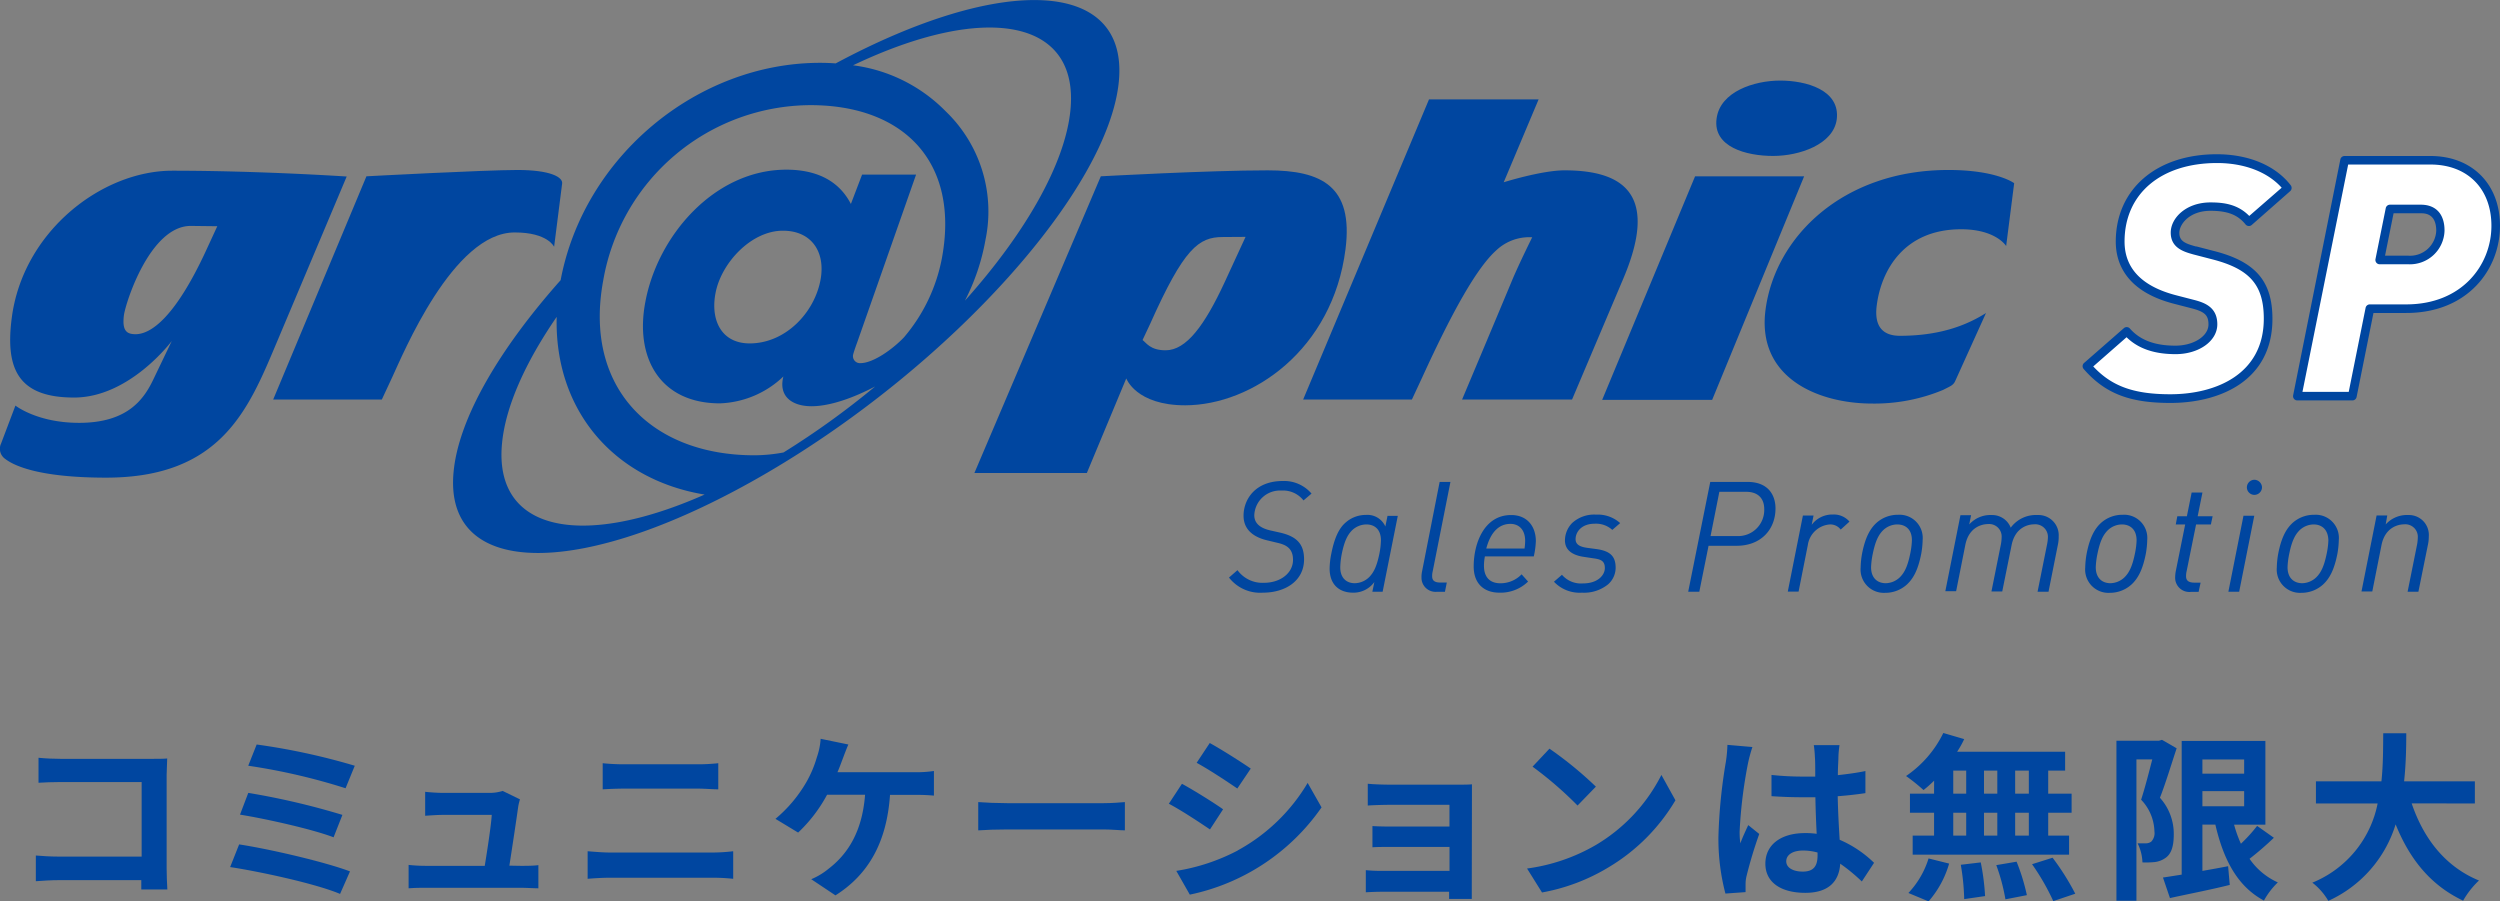 <svg xmlns="http://www.w3.org/2000/svg" viewBox="0 0 486.23 175.29"><rect x="0" y="0" width="486.23" height="175.29" fill="#808080" stroke="none"/><defs><style>.cls-1,.cls-3{fill:#0046a0;}.cls-2{fill:#fff;}.cls-3{fill-rule:evenodd;}</style></defs><g id="レイアウト"><path class="cls-1" d="M27.48,173c0-.56,0-1.15,0-1.82h-16c-1.37,0-3.36.11-4.51.21v-5c1.22.1,2.79.21,4.37.21H27.55v-14.5H11.83c-1.47,0-3.36.07-4.34.14v-4.86c1.3.14,3.12.21,4.34.21H29.44c1,0,2.48,0,3.08-.07,0,.8-.11,2.2-.11,3.22v18.13c0,1.23.07,3.08.14,4.13Z"/><path class="cls-1" d="M68.07,169.48l-1.93,4.38c-4.72-2-15.78-4.38-21.38-5.22l1.75-4.41C52.49,165.14,63.27,167.66,68.07,169.48Zm-1.47-11-1.72,4.37c-4-1.54-13-3.57-18.2-4.41l1.61-4.23A144.16,144.16,0,0,1,66.6,158.49ZM69,148.93l-1.79,4.38a119.58,119.58,0,0,0-18.93-4.38l1.64-4.13A127.74,127.74,0,0,1,69,148.93Z"/><path class="cls-1" d="M101.28,168.4c.91,0,2.52,0,3.43-.14v4.51c-.7,0-2.42-.1-3.33-.1H82.93c-1.26,0-2.13,0-3.46.1v-4.55a32.08,32.08,0,0,0,3.46.18H94.28c.49-3,1.26-8,1.36-9.91H86.19c-1.12,0-2.49.1-3.5.17V154c.91.11,2.52.21,3.46.21h9a8.43,8.43,0,0,0,2.62-.38l3.36,1.64a10.57,10.57,0,0,0-.35,1.47c-.28,2.07-1.19,8.09-1.71,11.42Z"/><path class="cls-1" d="M114.29,165.56c1.36.11,3,.25,4.37.25h20.09a35.54,35.54,0,0,0,3.85-.25v5.36a37.94,37.94,0,0,0-3.85-.21H118.66c-1.37,0-3.08.1-4.37.21Zm2.93-17.12c1.27.14,2.91.21,4.1.21h14.49a38,38,0,0,0,3.89-.21v5.08c-1,0-2.66-.14-3.89-.14H121.36c-1.33,0-3,.07-4.14.14Z"/><path class="cls-1" d="M178,150.19a22.94,22.94,0,0,0,3.64-.24v4.79a36.28,36.28,0,0,0-3.64-.14h-4.9c-.63,9.32-4.28,15.55-10.61,19.54L157.78,171a13.31,13.31,0,0,0,3.33-2c3.67-2.8,6.58-7.11,7.14-14.43h-7.39a28.82,28.82,0,0,1-5.63,7.36l-4.41-2.67a26.72,26.72,0,0,0,6.05-7.21,22,22,0,0,0,2-4.76,13.48,13.48,0,0,0,.74-3.6L165,144.8c-.39.88-.84,2.1-1.12,2.84s-.6,1.64-1,2.55Z"/><path class="cls-1" d="M190.26,156c1.26.11,3.81.21,5.63.21h18.8c1.61,0,3.18-.14,4.09-.21v5.5c-.84,0-2.62-.18-4.09-.18h-18.8c-2,0-4.34.08-5.63.18Z"/><path class="cls-1" d="M237.88,157.4l-2.55,3.92c-2-1.36-5.6-3.74-8-5l2.55-3.88C232.25,153.73,236.1,156.14,237.88,157.4Zm2.84,8a35.67,35.67,0,0,0,13.61-13.13l2.7,4.76A41.52,41.52,0,0,1,231.41,174l-2.63-4.62A38.64,38.64,0,0,0,240.72,165.42Zm2.55-15.93-2.62,3.89c-2-1.37-5.6-3.75-7.91-5l2.55-3.85C237.6,145.78,241.45,148.23,243.27,149.49Z"/><path class="cls-1" d="M286.25,172.46c0,.56,0,1.75,0,2.38h-4.41c0-.32,0-.88,0-1.4H268.64c-1,0-2.41.07-3,.1v-4.3a30.07,30.07,0,0,0,3.05.14h13.23v-4.66H270.74c-1.33,0-3,0-3.81.07v-4.13c.91.07,2.48.1,3.81.1h11.17v-4.23H270.36c-1.3,0-3.5.07-4.34.14v-4.24c.91.11,3,.18,4.34.18h13.23c.84,0,2.13,0,2.69-.07,0,.45,0,1.61,0,2.34Z"/><path class="cls-1" d="M310.39,164.34a33.29,33.29,0,0,0,12.74-13.62l2.73,4.93a37.28,37.28,0,0,1-12.95,13,38,38,0,0,1-13,4.93L297,168.92A36.13,36.13,0,0,0,310.39,164.34Zm0-11.35-3.57,3.68a72.71,72.71,0,0,0-8.75-7.56l3.29-3.5A73,73,0,0,1,310.39,153Z"/><path class="cls-1" d="M340.83,145.29a29.13,29.13,0,0,0-.84,3.08,90.93,90.93,0,0,0-1.65,13.41,16.84,16.84,0,0,0,.14,2.24c.46-1.22,1-2.38,1.54-3.54l2.14,1.72a84.65,84.65,0,0,0-2.49,8.26,6.84,6.84,0,0,0-.17,1.61c0,.35,0,1,0,1.44l-3.92.28a41.88,41.88,0,0,1-1.36-11.06,102.77,102.77,0,0,1,1.43-14.46,26,26,0,0,0,.32-3.4Zm21.28,26.15a34.5,34.5,0,0,0-4.2-3.46c-.21,3.29-2.1,5.67-6.79,5.67s-7.77-2-7.77-5.67,3-5.95,7.7-5.95a14.93,14.93,0,0,1,2.28.14c-.11-2.14-.21-4.66-.25-7.11-.84,0-1.68,0-2.48,0-2,0-4-.07-6.06-.21v-4.13a57.56,57.56,0,0,0,6.06.32c.8,0,1.64,0,2.45,0,0-1.71,0-3.11-.07-3.85a20.81,20.81,0,0,0-.21-2.27h5a19.37,19.37,0,0,0-.21,2.24c0,.77-.11,2.06-.11,3.6,1.89-.21,3.71-.45,5.36-.8v4.3c-1.68.25-3.5.46-5.39.6.07,3.36.24,6.12.38,8.47a22.06,22.06,0,0,1,6.69,4.48Zm-8.61-5.63a10.57,10.57,0,0,0-2.8-.39c-2,0-3.29.81-3.29,2.1s1.4,2,3.22,2c2.14,0,2.87-1.12,2.87-3.15Z"/><path class="cls-1" d="M376.17,151.84a25.86,25.86,0,0,1-2.06,1.82,36.22,36.22,0,0,0-3.4-2.73,21.55,21.55,0,0,0,7.25-8.37l4.06,1.19a18.56,18.56,0,0,1-1.37,2.45h21v3.68h-3.29v4.48h4.55v3.71h-4.55v4.45h4.06v3.71H372v-3.71h4.16v-4.45h-4.69v-3.71h4.69Zm-5,21.84a17.15,17.15,0,0,0,3.92-6.72l4,1a19.22,19.22,0,0,1-4,7.35Zm8.72-19.32h2.52v-4.48h-2.52Zm0,8.16h2.52v-4.45h-2.52Zm5.35,5.21a44.69,44.69,0,0,1,.84,6.55l-4.06.59a44.91,44.91,0,0,0-.66-6.68Zm3.22-13.37v-4.48h-2.59v4.48Zm-2.59,3.71v4.45h2.59v-4.45Zm6.34,9.52a39.77,39.77,0,0,1,2,6.51l-4.17.81a37.14,37.14,0,0,0-1.78-6.65Zm2.38-17.71h-2.66v4.48h2.66Zm0,8.19h-2.66v4.45h2.66Zm4.62,8.75a48,48,0,0,1,4.41,7l-4.27,1.44a45.28,45.28,0,0,0-4.13-7.18Z"/><path class="cls-1" d="M423.34,145.54c-1,3-2.17,6.89-3.25,9.62a10.46,10.46,0,0,1,2.69,7.14c0,2.32-.49,3.79-1.61,4.56a4.52,4.52,0,0,1-2.06.8,16.94,16.94,0,0,1-2.42.07,9.09,9.09,0,0,0-.94-3.71c.66,0,1.19,0,1.64,0a1.76,1.76,0,0,0,1-.32,2.39,2.39,0,0,0,.63-2,9.21,9.21,0,0,0-2.59-6.16c.73-2.24,1.54-5.39,2.17-7.84h-3.08v27.48h-3.89V144.07h8.26l.6-.18Zm18.91,17.4a61.55,61.55,0,0,1-4.73,4.09,13.24,13.24,0,0,0,5.5,4.59,14.78,14.78,0,0,0-2.7,3.53c-5.14-2.73-7.87-7.94-9.45-14.77h-2.52v9c1.65-.28,3.36-.59,5-.91l.32,3.64c-4,1-8.34,1.82-11.63,2.56l-1.36-4c1-.14,2.27-.35,3.64-.56v-26H440.6v16.28h-6.09a25,25,0,0,0,1.33,3.71,29.71,29.71,0,0,0,3.15-3.47Zm-13.9-15.23v2.76h8.12v-2.76Zm0,9.1h8.12v-2.94h-8.12Z"/><path class="cls-1" d="M469.05,156.25c2.31,6.83,6.54,12.32,13.09,15a16.72,16.72,0,0,0-3.08,3.92c-6.34-3-10.4-8.08-13.13-14.84a24.09,24.09,0,0,1-13.09,14.88,12.33,12.33,0,0,0-3.11-3.54,21,21,0,0,0,12.7-15.4h-12v-4.31h12.74c.35-3.29.32-6.47.35-9.34H468c0,2.87-.07,6.09-.42,9.34h13.76v4.31Z"/><path class="cls-1" d="M253.52,97.33a5.05,5.05,0,0,0-4.29-1.92,5,5,0,0,0-5.28,4.8c0,1.68,1.29,2.52,3.06,2.94l2,.45c3.21.75,4.62,2.22,4.62,5.19,0,4.2-3.66,6.48-8,6.48a7.68,7.68,0,0,1-6.6-2.94l1.65-1.44a6,6,0,0,0,5.16,2.46c3.12,0,5.64-1.83,5.64-4.47,0-2.22-1.32-2.91-3-3.3l-2-.48c-2.07-.48-4.62-1.68-4.62-4.8s2.22-6.75,7.65-6.75A7,7,0,0,1,255.08,96Z"/><path class="cls-1" d="M268.91,115.09h-2l.39-1.89a5,5,0,0,1-4.14,2.07c-2.73,0-4.56-1.62-4.56-4.68a15.43,15.43,0,0,1,.33-2.91c.54-2.76,1.38-4.83,2.73-6a5.88,5.88,0,0,1,4-1.53,3.8,3.8,0,0,1,3.78,2.25l.42-2.07h2ZM265.76,102a4.05,4.05,0,0,0-2.79,1.14c-.9.9-1.5,2.13-2,4.56a15.45,15.45,0,0,0-.3,2.64c0,2.16,1.29,3.09,2.82,3.09a4.08,4.08,0,0,0,2.79-1.17c.9-.9,1.5-2.13,2-4.56a15.14,15.14,0,0,0,.3-2.61C268.58,102.91,267.29,102,265.76,102Z"/><path class="cls-1" d="M278.66,111.07a4,4,0,0,0-.12,1c0,.75.36,1.23,1.62,1.23h1.23l-.36,1.8h-1.56a2.74,2.74,0,0,1-3-2.82,5.26,5.26,0,0,1,.12-1.2L280,93.73h2.1Z"/><path class="cls-1" d="M298.31,108.22H288.8a9.54,9.54,0,0,0-.18,1.86c0,2,1,3.36,3.18,3.36a5.67,5.67,0,0,0,4.14-1.74l1.26,1.41a7.67,7.67,0,0,1-5.58,2.16c-2.91,0-5-1.68-5-5.1,0-4.44,2-10,7.29-10,3.15,0,4.8,2.25,4.8,5.07A16,16,0,0,1,298.31,108.22Zm-4.53-6.33c-2.16,0-3.84,1.5-4.71,4.8h7.44a10.86,10.86,0,0,0,.12-1.5C296.63,102.91,295.31,101.89,293.78,101.89Z"/><path class="cls-1" d="M313.58,103.06a4.71,4.71,0,0,0-3.45-1.2c-2.49,0-3.69,1.56-3.69,3,0,1,.75,1.47,2.19,1.68l2,.27c2.61.39,3.6,1.44,3.6,3.63a4.33,4.33,0,0,1-1.47,3.21,7.41,7.41,0,0,1-5.07,1.62,6.88,6.88,0,0,1-5.46-2.13l1.56-1.35a4.86,4.86,0,0,0,4.08,1.68c2.91,0,4.26-1.62,4.26-3s-.81-1.68-2.07-1.86l-2-.3c-3.09-.45-3.69-2-3.69-3.21a4.9,4.9,0,0,1,1.38-3.36,6.33,6.33,0,0,1,4.68-1.65,6.51,6.51,0,0,1,4.68,1.65Z"/><path class="cls-1" d="M337.76,106.15H332.3l-1.8,8.94h-2.16l4.29-21.36h7.26c4,0,5.43,2.55,5.43,5.16C345.32,102.94,342.53,106.15,337.76,106.15Zm1.83-10.5H334.4l-1.71,8.61h5.16A5.07,5.07,0,0,0,343.13,99C343.13,97.24,342.2,95.65,339.59,95.65Z"/><path class="cls-1" d="M358,103a2.51,2.51,0,0,0-2.1-1,4.67,4.67,0,0,0-4.29,4l-1.8,9.06h-2.1l2.94-14.79h2.07l-.36,1.8a5,5,0,0,1,4.14-2,4,4,0,0,1,3.21,1.38Z"/><path class="cls-1" d="M373.67,107.68c-.63,3.24-1.59,4.89-2.79,6a6.24,6.24,0,0,1-4.23,1.62,4.53,4.53,0,0,1-4.77-4.92,17.06,17.06,0,0,1,.27-2.67c.63-3.24,1.59-4.89,2.79-6a6.21,6.21,0,0,1,4.23-1.59,4.51,4.51,0,0,1,4.77,4.89A17.06,17.06,0,0,1,373.67,107.68ZM369,102a4,4,0,0,0-2.76,1.14c-.9.9-1.5,2.13-2,4.56a15.28,15.28,0,0,0-.33,2.61c0,2.28,1.41,3.12,2.85,3.12a4.06,4.06,0,0,0,2.76-1.17c.9-.9,1.5-2.13,2-4.56a15,15,0,0,0,.33-2.58C371.87,102.82,370.46,102,369,102Z"/><path class="cls-1" d="M400.28,105.76l-1.86,9.33h-2.13l1.83-9.12a8.31,8.31,0,0,0,.18-1.38,2.45,2.45,0,0,0-2.7-2.61c-1,0-3.63.48-4.35,4l-1.83,9.06h-2.1l1.83-9.12a8,8,0,0,0,.15-1.38,2.43,2.43,0,0,0-2.67-2.61c-1,0-3.66.48-4.38,4l-1.8,9.06h-2.1l2.94-14.79h2.07L383,102a5.53,5.53,0,0,1,4.38-1.83,3.87,3.87,0,0,1,3.69,2.46,6.06,6.06,0,0,1,5.19-2.46,3.94,3.94,0,0,1,4.14,4.17A6.93,6.93,0,0,1,400.28,105.76Z"/><path class="cls-1" d="M417.35,107.68c-.63,3.24-1.59,4.89-2.79,6a6.24,6.24,0,0,1-4.23,1.62,4.53,4.53,0,0,1-4.77-4.92,17.06,17.06,0,0,1,.27-2.67c.63-3.24,1.59-4.89,2.79-6a6.21,6.21,0,0,1,4.23-1.59,4.51,4.51,0,0,1,4.77,4.89A17.06,17.06,0,0,1,417.35,107.68ZM412.7,102a4,4,0,0,0-2.76,1.14c-.9.9-1.5,2.13-2,4.56a15.28,15.28,0,0,0-.33,2.61c0,2.28,1.41,3.12,2.85,3.12a4.06,4.06,0,0,0,2.76-1.17c.9-.9,1.5-2.13,2-4.56a15,15,0,0,0,.33-2.58C415.55,102.82,414.14,102,412.7,102Z"/><path class="cls-1" d="M430,102h-2.88l-1.83,9.06a4,4,0,0,0-.12,1c0,.78.39,1.26,1.65,1.26H428l-.39,1.8h-1.5a2.76,2.76,0,0,1-3.06-2.82,7.05,7.05,0,0,1,.12-1.2L425,102h-1.83l.3-1.59h1.86l.93-4.62h2.1l-.93,4.62h2.91Z"/><path class="cls-1" d="M435.5,115.09h-2.1l2.94-14.79h2.1Zm2.94-18.84A1.47,1.47,0,0,1,437,94.81a1.49,1.49,0,0,1,1.44-1.5,1.52,1.52,0,0,1,1.5,1.47A1.49,1.49,0,0,1,438.44,96.25Z"/><path class="cls-1" d="M454.61,107.68c-.63,3.24-1.59,4.89-2.79,6a6.24,6.24,0,0,1-4.23,1.62,4.53,4.53,0,0,1-4.77-4.92,17.06,17.06,0,0,1,.27-2.67c.63-3.24,1.59-4.89,2.79-6a6.21,6.21,0,0,1,4.23-1.59,4.51,4.51,0,0,1,4.77,4.89A17.06,17.06,0,0,1,454.61,107.68ZM450,102a4,4,0,0,0-2.76,1.14c-.9.9-1.5,2.13-2,4.56a15.28,15.28,0,0,0-.33,2.61c0,2.28,1.41,3.12,2.85,3.12a4.06,4.06,0,0,0,2.76-1.17c.9-.9,1.5-2.13,2-4.56a15,15,0,0,0,.33-2.58C452.81,102.82,451.4,102,450,102Z"/><path class="cls-1" d="M472.25,105.76l-1.89,9.33h-2.1l1.83-9.12a8,8,0,0,0,.15-1.38,2.43,2.43,0,0,0-2.67-2.61c-1,0-3.66.48-4.38,4l-1.8,9.06h-2.1l2.94-14.79h2.07L464,102a5.53,5.53,0,0,1,4.38-1.83,3.87,3.87,0,0,1,4,4.17A7.38,7.38,0,0,1,472.25,105.76Z"/><path class="cls-2" d="M437.39,43.09c-1.93-2.38-4.44-3-7.47-3-4.38,0-6.89,2.71-6.89,5s2.06,3,3.93,3.47l3.48.91c8.05,2.06,10.69,5.8,10.69,12.37,0,11.08-9.21,15.52-19,15.52-7.66,0-12.24-1.74-16.23-6.31l7.73-6.76c2.26,2.57,5.48,3.6,9.47,3.6,4.19,0,7.28-2.32,7.28-5,0-2.45-1.35-3.28-3.86-3.93l-3.48-.9c-9.28-2.38-10.7-7.73-10.7-11.27,0-10,7.8-16.11,18.81-16.11,5.74,0,10.83,2,13.73,5.73Z"/><path class="cls-2" d="M468,60h-7.09l-3.41,17H446.8L456,31.18H472.7c7.41,0,12.69,4.76,12.69,12.75S479.47,60,468,60Zm2.83-19.39h-6l-2,9.92h5.61a5.88,5.88,0,0,0,6.18-5.67C474.63,42.51,473.6,40.65,470.83,40.65Z"/><path class="cls-1" d="M431.14,30c-11.75,0-19.64,6.81-19.64,17,0,4.18,2,9.68,11.32,12.08l3.48.9c2.51.65,3.23,1.35,3.23,3.12,0,2.28-2.89,4.13-6.44,4.13-4,0-6.88-1.09-8.84-3.33a.83.83,0,0,0-1.18-.07l-7.73,6.76a.83.83,0,0,0-.08,1.18c4.15,4.75,8.88,6.6,16.86,6.6,9.6,0,19.85-4.3,19.85-16.36,0-7.31-3.28-11.12-11.32-13.18l-3.47-.9-.12,0c-2-.55-3.2-1-3.2-2.64S425.79,41,429.92,41c3.32,0,5.3.77,6.82,2.65a.86.86,0,0,0,.58.31.85.85,0,0,0,.63-.21l7.47-6.57a.84.84,0,0,0,.11-1.14C442.54,32.16,437.3,30,431.14,30Zm6.32,12c-2.25-2.3-5-2.63-7.54-2.63-4.77,0-7.73,3.05-7.73,5.87,0,3,2.56,3.73,4.42,4.25l3.62.94c7.34,1.88,10.06,5,10.06,11.56,0,10.83-9.38,14.69-18.17,14.69-7.07,0-11.38-1.53-15-5.41l6.48-5.68c2.26,2.21,5.39,3.29,9.53,3.29,4.55,0,8.12-2.55,8.12-5.8s-2.32-4.18-4.49-4.74l-3.48-.9c-6.68-1.72-10.07-5.24-10.07-10.46,0-9.28,7.05-15.27,18-15.27,5.3,0,9.82,1.74,12.56,4.8Z"/><path class="cls-1" d="M472.7,30.34H456a.84.84,0,0,0-.82.67L446,76.88a.84.84,0,0,0,.17.7.85.85,0,0,0,.65.3h10.7a.84.84,0,0,0,.82-.67l3.28-16.34H468c12,0,18.23-8.52,18.23-16.94C486.23,35.8,480.79,30.34,472.7,30.34ZM468,59.2h-7.09a.84.84,0,0,0-.82.67l-3.28,16.34h-9L456.7,32h16c7.2,0,11.86,4.68,11.86,11.92C484.56,51.52,478.87,59.2,468,59.2Z"/><path class="cls-1" d="M470.83,39.81h-6a.84.84,0,0,0-.82.67l-2,9.92a.85.85,0,0,0,.18.7.83.83,0,0,0,.64.3h5.61a6.73,6.73,0,0,0,7-6.5C475.47,41.66,473.78,39.81,470.83,39.81Zm-2.38,9.92h-4.58l1.66-8.25h5.3c.74,0,3,0,3,3.42A5.09,5.09,0,0,1,468.45,49.73Z"/><path class="cls-3" d="M162.54,12.33c-1-.07-2-.11-3.06-.11-23.87,0-45.92,18.23-50.44,42.27-12,13.5-19.86,26.95-20.82,37.3-2,21,25.39,21,61.11.09s66.31-55,68.28-76.08C219.48-4,195.27-5.2,162.54,12.33ZM117.31,54.62a41.09,41.09,0,0,1,40.31-34.17c18.15,0,29.06,11.06,25.57,29.78a33.26,33.26,0,0,1-7.34,15.34c-1.95,2.09-5.88,5.06-8.52,5.06A1.36,1.36,0,0,1,165.92,69c.12-.52.55-1.74.79-2.39l11.46-32.65h-10.5l-2.18,5.71C163.09,35,158.61,33,152.93,33c-13.89,0-25,12.72-27.42,25.75-2.09,11,3,19.7,14.5,19.7a18.8,18.8,0,0,0,12.35-5.23c-1,3.93,1.76,5.79,5.48,5.79,3.57,0,8.14-1.62,12.37-3.85A160.66,160.66,0,0,1,152.39,88a31.52,31.52,0,0,1-5.59.55C126.7,88.59,113.48,75.43,117.31,54.62Zm42.28-.22c-1.19,6.48-6.88,12.39-13.78,12.39-5.57,0-7.64-4.61-6.65-9.77,1.08-5.8,6.89-12.15,13.11-12.15C157.84,44.87,160.58,49,159.59,54.4ZM97.64,86.24c.67-7.16,4.53-15.74,10.63-24.61-.46,18.29,11.22,31.66,28.77,34.56C112.93,106.86,96,103.29,97.64,86.24ZM208.2,21.33c-1,10.52-8.83,24.08-20.53,37.15a41.62,41.62,0,0,0,4-11.85,27,27,0,0,0-7.76-25,30.73,30.73,0,0,0-18-8.93C191.57.47,209.88,3.63,208.2,21.33Z"/><path class="cls-3" d="M42.26,44l-2.39,5.18C34.11,61.49,29.47,65,26.37,65c-1.7,0-2.65-.63-2.27-3.67.31-2.41,5.07-17.39,13-17.39Zm25.17-9.67S50.49,33.2,33.52,33.2C19.77,33.2,4.43,45.06,2.28,61.88,1,71.81,3.58,77.32,14.41,77.32s19-11,19-11l-3.56,7.42c-1.84,3.88-5,8.5-14.46,8.5C7.21,82.24,3,78.88,3,78.88L.21,86.26a2.39,2.39,0,0,0,.81,3c1.8,1.39,6.78,3.64,19.61,3.64,22.36,0,27.71-13.31,33.1-26.08Z"/><path class="cls-3" d="M100.14,45.21c-12-.07-21.8,23.77-23.88,28.21l-2,4.29H53.13L71.27,34.29s23-1.23,29.38-1.23,8.86,1.39,8.68,2.65L107.77,48S106.55,45.21,100.14,45.21Z"/><path class="cls-3" d="M242.25,46.07l-4.06,8.81c-3.9,8.41-7.46,13.25-11.49,13.25-3,0-3.77-1.48-4.48-2L223.69,63c6.58-14.72,9.42-16.9,14.14-16.9Zm19.44,2.4c1.57-12.29-4.68-15.34-15.13-15.34-11.43,0-32.46,1.16-32.46,1.16L189.51,92h21.87l7.67-18.4s1.89,5.23,11.47,5.23C243.57,78.79,259.21,68,261.69,48.47Z"/><path class="cls-3" d="M305.75,77.71H284.36s6.11-14.49,9.84-23.45C295.59,51,298,46.15,298,46.15a9.33,9.33,0,0,0-7,2.55c-3.73,3.35-8.45,11.7-14.4,24.72l-2,4.29H253.45l24.48-58.38h21.32l-6.79,16.12s7.38-2.32,11.84-2.32c12.29,0,18.09,5.38,11.39,21.13Z"/><path class="cls-3" d="M344.86,30.33c-5.21,0-11.74-1.73-11-7.25.68-5.3,7.38-7.41,12.37-7.41s11.73,1.8,11,7.57C356.56,28.09,350,30.33,344.86,30.33ZM333,77.77H311.61l18.07-43.48h21.21Z"/><path class="cls-3" d="M381.43,44.59c-11.21,0-15.57,8.1-16.42,14.82-.53,4.12,1.21,5.9,4.52,5.9,8.61,0,13.71-2.54,16.73-4.43l-6,13.25c-.39.85-1,1-2.35,1.71a34.8,34.8,0,0,1-13.78,2.65c-10.44,0-22.44-4.93-20.76-18.16,1.81-14.18,15-27.27,35.58-27.27,9.41,0,12.79,2.57,12.79,2.57l-1.56,12.22S388.22,44.59,381.43,44.59Z"/></g></svg>